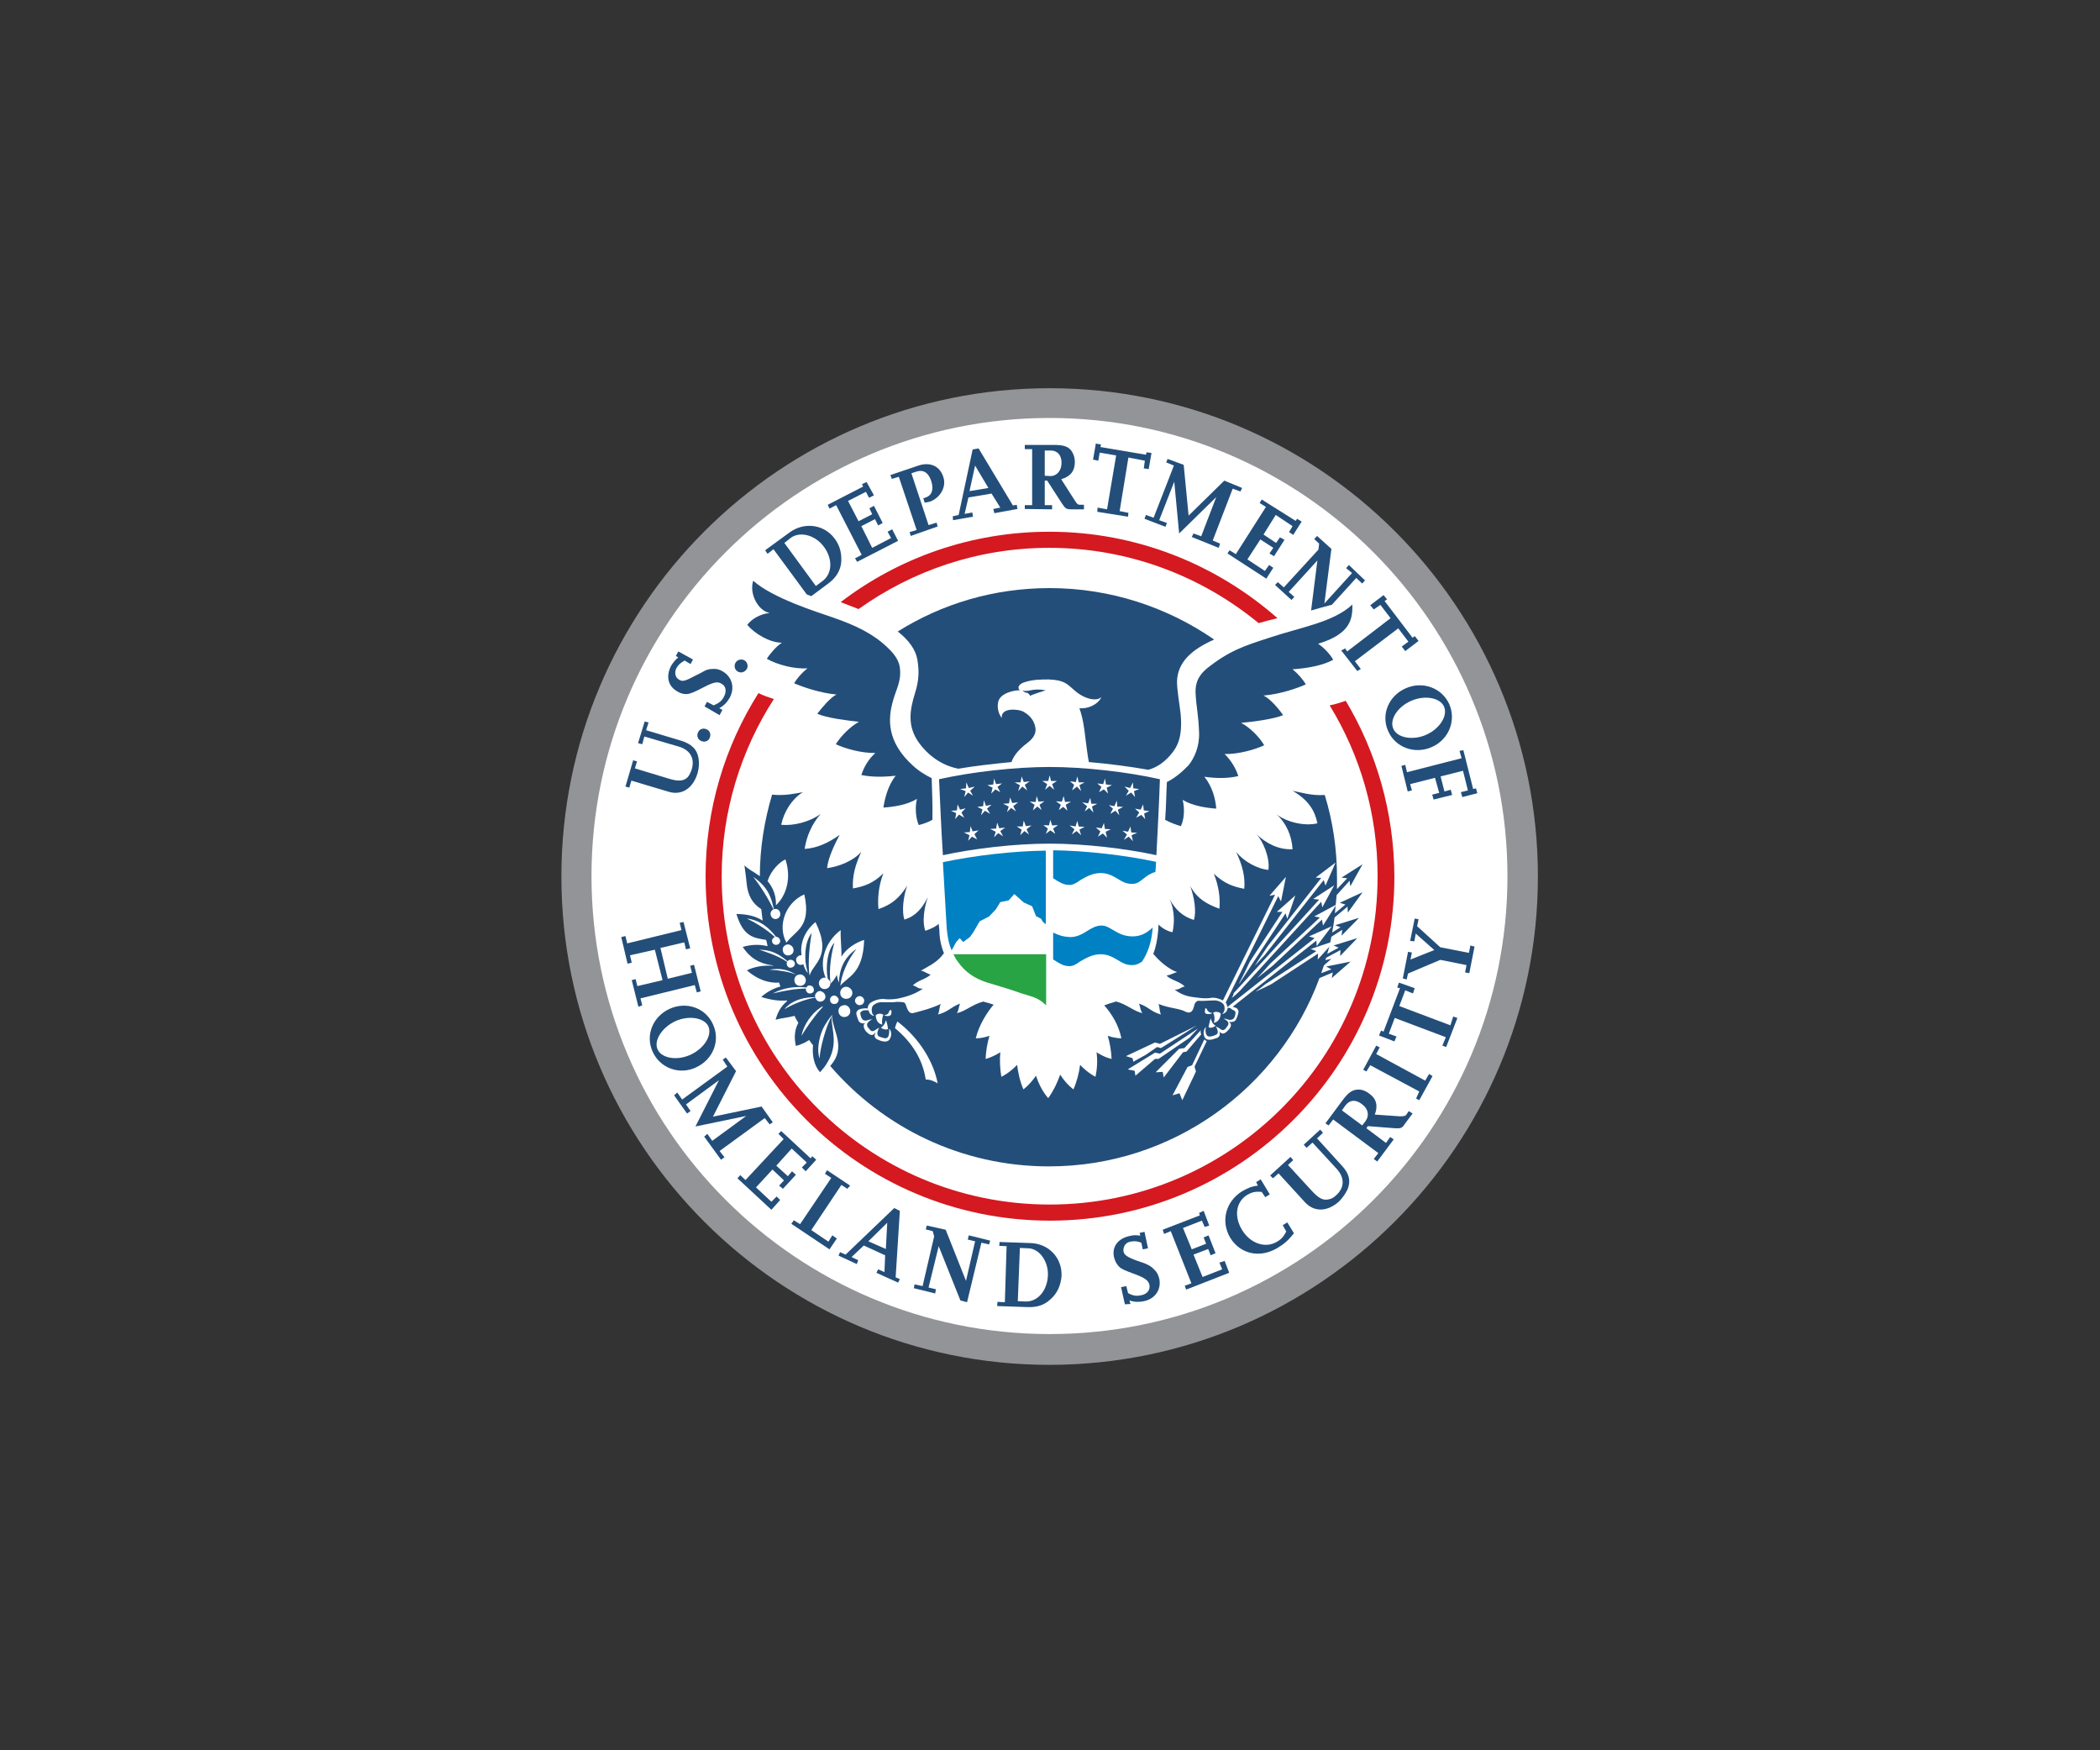 <svg xmlns="http://www.w3.org/2000/svg" xml:space="preserve" id="Layer_1" x="0" y="0" style="enable-background:new 0 0 600 500" version="1.1" viewBox="0 0 600 500"><rect x="0" y="0" width="600" height="500" fill="#333333" stroke="none"/><style type="text/css">.st0,.st1,.st2,.st3,.st4,.st5{fill-rule:evenodd;clip-rule:evenodd;fill:#929497}.st1,.st2,.st3,.st4,.st5{fill:#fff}.st2,.st3,.st4,.st5{fill:#d41920}.st3,.st4,.st5{fill:#234e7a}.st4,.st5{fill:#0081c3}.st5{fill:#29a445}</style><g><path d="M439.4 250.4c0-77-62.4-139.5-139.5-139.5-77 0-139.5 62.5-139.5 139.5s62.4 139.5 139.5 139.5c77-.1 139.5-62.6 139.5-139.5z" class="st0"/><path d="M299.9 381.1c-72.3 0-130.9-58.6-130.9-130.8 0-72.3 58.6-130.9 130.9-130.9 72.2 0 130.8 58.6 130.8 130.9 0 72.3-58.6 130.8-130.8 130.8z" class="st1"/><path d="M384.5 200.2c-1.5.5-3 1-4.6 1.3 8.7 14.2 13.7 30.9 13.7 48.8 0 51.8-41.9 93.8-93.7 93.8-51.8 0-93.7-42-93.7-93.8 0-18.6 5.5-36 14.9-50.6-1.5-.5-3-1-4.4-1.7-9.6 15.2-15.1 33.1-15.1 52.3 0 54.4 44 98.4 98.4 98.4 54.3 0 98.4-44 98.4-98.4-.1-18.2-5.1-35.4-13.9-50.1z" class="st2"/><path d="M350.8 287.9c0 .1-.1.2-.1.3-.1.4-.2.9-1 1.3-.4.2-.7.2-.2-.2.4-.3.7-2-.2-2.7-.6-.5-1.6-.9-2.7-.8-1.2 0-3.1.2-4 .1-.8-.2-1.4 1-1.4 1.4-.3 1.1-.7 2.4-2.3 1.8-1.9-1.1-4.7-1-7.9-2.3.4 1 .2 1.9.7 3-2.8-.7-3.5-2.2-6.3-3.1.5 1 .3 1.8 1 2.7-2.3-.4-4.4-2.5-7.5-3.3-.2 0-.3 0-.3.1-1.1.3-2.1.6-3.1 1 2.2 2.5 4.1 5.6 4.9 9.4 0 0-1.5.1-3.9-.7.6 2 1 4.3 1.1 6.6 0 0-1.8-.3-4.3-1.9.3 2.3.2 4.6-.3 7 0 0-2-.9-4.4-3.4-.3 2.3-.9 4.7-1.9 7 0 0-1.9-1.3-3.8-4.2-.8 2.3-1.9 4.6-3.4 6.7 0 0-2.1-2.1-3.5-6.4-1.9 2.7-3.6 3.9-3.6 3.9-1-2.3-1.5-4.7-1.8-7-2.4 2.5-4.5 3.4-4.5 3.4-.4-2.4-.5-4.7-.3-7-2.4 1.5-4.2 1.9-4.2 1.9.1-2.3.5-4.6 1.1-6.6-2.3.8-3.9.7-3.9.7.9-3.9 3.5-7.8 5.1-9.6-.9-.3-1.8-.6-2.7-.8-.1-.1-.2-.1-.2-.1-3.2.8-5.3 2.9-7.6 3.3.6-1 .5-1.8.9-2.7-2.7 1-3.4 2.4-6.3 3.1.5-1.1.3-2 .8-3-2.7 1.3-6.3 2.2-7.9 2.6-1.7.3-1.8-2.2-2.4-2.9-.2-.3-1.7-.3-2.3-.3-.9.2-2.6.1-3.8.1-1.3-.1-2.2.3-2.8.8-.9.7-.5 2.6-.1 2.8.4.3.2.3-.2.2-.8-.4-1-.9-1.1-1.3v-.2h-1.4c-.5.2-1 .5-1 .8 0 .5.3 1.9 1.1 2.1.9.2 1.1-.3 2.3-.3-.6.3-1.8 1-1.4 1.9.1.3.4.7.9 1.2.3.4 1 .3 1.3 0 .5-.3.8-.6 1.3-.7-.3.2-.4.6-.5.9-.2.6-.2 1.1.2 1.5.5.3 1.4.5 1.8.6.9.1 1.1-.7 1.2-1.2.1-.6.1-1.1 0-1.5.6.3 1 1.9.1 3.1-.4.5-1.2.8-2.8.2-.8-.3-1.5-.6-1.4-1.5.1-.3.2-.5.3-.8-.3.2-.3.4-.6.6-.6.4-1.4 0-2.2-.9-.8-1.1-.6-1.5-.6-1.9.2-.2.3-.4.5-.5-.4.2-.8.2-1 .1-.7-.1-1-.5-1.3-1.5-.4-1.2-.5-1.5 0-2.1.3-.5 2.1-.8 2.9-.6 0-.6.3-1.3.9-1.7.6-.4 2.3-1.2 4-1 1.1.2 3 0 3.5-.1s4.6-.8 7.4-2.9c-1.4.2-1.8-.7-2.9-.9 1.5-1.5 4-1.9 5.1-3.1-1-.2-2-1.1-2.8-1.1 2.4-1.4 4-2.1 5.7-3.9 0 0 .6-.7.9-1.1-.8-2-1.3-4.2-1.3-6.6-.1-.6-.1-1.1-.2-1.8-.6.6-1.8 1.3-3.8 2-.9-2.1-.5-6.3.7-9.6-1.7 3.3-3.5 5.4-6.7 6.4-.8-2.4-.3-6.6.8-9.7-2.2 3.5-4.4 5.4-8.2 6.7-.3-2.9 0-6.7 1.4-10.2-2.9 2.8-5.4 3.7-8.7 4.3-.2-3.5.6-6.6 2.4-10.5-2.2 2.6-6.5 4.3-9.8 4.7.3-3 2.3-7.1 3.6-9.5-3.1 2.2-6.4 3.8-10 4 .5-3.4 2-7.1 4.6-10-3 2.2-7.7 3.5-11.3 3.1.8-3.8 3.1-7.4 6.2-9.3-1.8.3-5.1 1.1-8.8.7-2.2 7.4-3.5 15.2-3.5 23.3-1.9-1.4-3.1-1.8-4.4-3.1.2 1.8.4 2.7.6 4.9.3 3.8 1.8 6.1 4.2 7.6.1 1.1.3 2.2.4 3.3-1.8-1.2-4.3-1.9-7.5-1.9 2 6.4 4.7 6.8 8.5 7.4.2.6.3 1.2.4 1.8-2-.5-4.3-.6-7.1.2 1.9 2.9 4.4 4.7 8.6 5.3 0 0 .1 0 .1.1-2.6-.2-5.4.2-7.5 1.3 3.1 2.7 6.3 3.7 9.2 3.5.1.4.2.7.4 1.1-2.3.6-4.3 1.9-5.5 3 2.5.8 5 1.2 7.3 1 0 .1 0 .1.1.2-1.4 1.1-2.6 2.7-3.3 5.3 1.8-.5 3.6-.6 5.4-1.1.3.6.7 1.4 1.1 2-1 1.8-1.3 4-.7 6.6 1.5-.4 2.7-1 3.8-1.7.3.5.7 1 1.1 1.5-.3 2.9.3 5.8 2 7.7.7-.8 1.3-1.5 1.8-2.3 3.7-5.7 1.4-9.8 1.5-13.5 0-.1.1-.2.1-.2.3 4.4 4.1 8.8-.3 14l-.2.2c15.1 17.6 37.5 28.7 62.5 28.7 35.4 0 65.7-22.4 77.3-53.8l3.8-1.6-.3 1.6 5.4-4.7-7 1.4 1.5.8-2.9 1.1c.5-1.4 1-2.9 1.4-4.4l4.1-2.2-.1 1.7 4.9-5.1-6.8 2.1 1.5.6-3.3 1.8c.5-1.6.9-3.2 1.2-4.9l3.1-2-.2 1.7 5-5.1-6.8 2.1 1.5.6-2.4 1.5c.3-1.4.5-2.8.7-4.3l3.7-3.1.1 1.7 4.2-5.8-6.5 3 1.6.5-3 2.5c.2-1.8.3-3.5.5-5.2l3.7-4.1.2 1.6 3.5-6.3-6 3.8 1.6.2-2.9 3.1v-3.2c0-8.3-1.2-16.2-3.5-23.7-3.7.3-7.5-.9-9.2-1.2 4.8 2.8 6.4 5.9 7.1 9.3-3.8.9-8.9-.4-11.7-2.6 2.7 2.4 4.4 6.1 4.6 10-4 .2-7.6-1.7-10.3-4.3 1.8 1.9 3.9 6.7 3.4 10.2-3.3-.3-7.1-2.5-9.2-5.1 1.8 3.9 2.6 7 2.3 10.5-3.2-.6-5.7-1.5-8.7-4.3 1.4 3.4 1.9 7 1.6 10-3.8-1.4-6.3-2.9-8.3-6.4 1.1 3.1 1.8 7.2 1 9.6-3.2-1-5.3-2.9-7-6.1 1.7 3.5 1.4 7.5.9 9.6-1.3-.2-3.1-1.2-4-2.2 0 .6-.1 1.3-.1 1.8-.2 2.3-.6 4.6-1.4 6.6.3.3 1 1.1 1 1.1 1.7 1.8 4 3.5 5.8 4.1-.8.2-1.8.8-3 1 1.2 1.3 3.7 1.6 5.2 3.1-1.2.2-1.5 1-2.9.9 2.7 2.1 5.2 2.1 6.6 2.3.6.1 2.4.3 3.5.1 1.5-.3 2.9.3 3.7.7l14.9-30.2-1.6.3 4.7-5.4-1.4 7-.8-1.5-15 30.4c.3.4.4.8.5 1.3l.1-.1.6-.5 24.2-19.1-1.6-.5 6.5-2.9-4.3 5.7-.1-1.6-23.9 18.9c.6.2 1.2.3 1.4.7.4.6.3 1-.1 2.1s-.6 1.4-1.4 1.5c-.2.1-.5.1-1-.1.2.2.3.3.5.6.1.3.3.8-.6 1.8-.8.9-1.5 1.3-2.1.9-.4-.2-.5-.4-.6-.6.1.3.2.5.2.7.1.9-.5 1.3-1.4 1.5-1.6.6-2.4.3-2.8-.2-.8-1.2-.3-2.8.3-3.1-.2.5-.2 1-.1 1.6.1.4.3 1.2 1.2 1.1.5 0 1.4-.3 1.9-.6.4-.2.4-.9.2-1.4-.1-.3-.2-.6-.5-.9.5.2.9.4 1.3.7.4.4 1 .5 1.4.1.5-.5.7-.9.9-1.2.4-.8-.6-1.5-1.3-1.8 1.1 0 1.3.5 2.2.3 1-.1 1.2-1.5 1.2-2.1 0-.3-.4-.6-1-.8-.4-.5-.8-.5-1.2-.5z" class="st3"/><path d="M245.3 174c15.4-11 34.2-17.5 54.5-17.5 22.7 0 43.5 8.1 59.8 21.5 1.9-.5 3.6-1 5.4-1.4-17.4-15.3-40.2-24.7-65.2-24.7-22.4 0-43.1 7.5-59.6 20.1.7.3 1.5.6 2.3.9 1.1.4 2 .8 2.8 1.1z" class="st2"/><path d="M346.9 182.7c-13.3-9.2-29.6-14.7-47-14.7-16 0-30.8 4.5-43.4 12.4 3.2 2.5 5.1 5.2 5.6 8 .4 2.5.7 5.4-.7 9.7-1.4 4.6-2.3 9.2 1.1 14 3.4 4.7 7.7 6.8 11.3 7.5 4.7-.8 10-1.4 15.2-1.9.7-2.2 2.7-4.1 4.7-5.6 2.9-2.3 2.3-4.3 1.6-5.9-.6-1.2-1.6-2.2-3.1-3-1.3-.6-6.2-1.2-6 1.9-.8-1.1-1.4-2.7-1-4.6.6-2.7 5.1-3.4 6.2-3.3-.9-.7-.3-1.9 1.6-2.4 2.3-.7 4.5-.7 6.7-.7 4.4.2 5.1 1.2 7.4 3.2 2.7 2.4 6.3 3.2 7.6 1.8-1 2.3-4.2 3.5-6.3 3.2 1.1 3.1 1.4 5.9 1.8 9.2.2 1.5.5 4.1.9 6.2 5.9.5 11.8 1.3 17 2.2 2.2-.6 4.3-1.9 6.3-4.2 1.9-2.2 3.6-5 2.9-12-.2-1.9-1.1-7-1-9.3.3-5.4 4.3-8.9 10.6-11.7z" class="st3"/><path d="M269.4 244.3c8.8-1.9 20.5-3.3 30.5-3.3s21.7 1.4 30.5 3.3c.4-7.7.8-15.5 1-21.7-9.3-2.1-21.7-3.5-31.5-3.5s-22.2 1.4-31.6 3.5c.3 6.2.6 14 1.1 21.7zM386.4 172.7c-5.5 5.1-14.5 6.4-23.8 9.5-7.1 2.3-11.4 3.7-17.7 8.7-1.8 1.5-3.5 3.5-3.3 7.2.2 4 .8 5.8 1 11.3.1 4-1.4 7.2-3 9.2-1.9 2-4.1 3.8-6.2 4.8-.2 3.4-.2 6.8-.5 10.8 1.4.8 3.4 1.5 4.5 1.8 1-2.1 1.1-5.1.5-7.5 2.8 1.7 6.7 2.3 9.6 2.5-.2-2.7-1.1-6.3-3.4-9.1 3.6.5 6.7.5 9.7-.2-.7-2.2-2-4.4-3.9-6.3 3.9.1 8.8-1.3 11.3-2.5-1.4-2.4-4.1-5.1-6.6-6.4 3.5-.3 9.4-1.1 12-2.2-1.3-1.9-3.8-4.8-5.6-5.6 4.8-.4 9.7-2.1 12.1-3.2-.9-1.5-2.3-3.1-3.8-4.3 4.4-.3 8.6-1.1 11.6-2.7-.6-1.3-2.7-3.6-4.3-4.6 9.7-2.9 9.8-7.5 9.8-11.2zM266.2 222.3c-2-1-3.8-2.1-5.6-3.8-5.9-5.5-7.4-11.2-5.6-17.8 1-3.9 2.6-5.9 2.1-10-.3-2.3-1.9-4.2-3.6-5.8-4-3.8-8.8-6.2-15.8-8.6-4.3-1.5-16.9-5.4-22.5-10.4-1.2 3.7 1.4 8.6 4.7 9.2-2.8.3-5.2 1.8-6.4 3.4 2.1 2.5 6.4 5.1 9.9 5.1-1.6 1-3.6 3.4-4.3 4.6 3 1.7 7.9 3 11.6 2.7-1.6 1.3-3 2.9-3.8 4.3 2.6 1.1 7.5 2.8 12.1 3.2-1.7.8-4.2 3.8-5.5 5.5 2.7 1.2 8.4 1.9 11.9 2.3-2.5 1.4-5.1 4-6.6 6.4 2.5 1.2 7.4 2.6 11.3 2.5-2 1.8-3.3 4.1-4 6.3 3 .6 6.1.6 9.8.2-2.2 2.8-3.1 6.5-3.5 9.1 3-.2 6.9-.8 9.6-2.5-.6 2.3-.4 5.4.5 7.5 1.1-.3 2.5-.7 3.9-1.5.1-4-.1-8.3-.2-11.9z" class="st3"/><path d="M351.9 285.1c.3-.4.5-.9.6-1.4l24.4-26.7-1.7-.2 6-3.9-3.4 6.3-.3-1.6-23.3 25.5c-.9.9-1.7 1.6-2.3 2z" class="st1"/><path d="M297.5 262.5c.4 1 .9 1.2 1.3 1.5v-21c-9.2.1-20.5 1.4-29.4 3.3.4 6.9.8 13.6 1.1 19 .3 2.9.6 4.3 1.4 6.2l1.3-2.4 1-1.1 1 1.1 1.9-1.4 1-1.4 1.8-3.1 2.7-1.4 1.9-2 1.3-2.1 2.4-.5 1.6-1.8 2.7 2.4 2.4 1.1 1.1 2.8 1.5.8zM326.7 251c.9-.7 1.9-1.5 3.4-1.9.1-1 .2-1.9.2-2.9-8.8-1.9-20.2-3.2-29.4-3.3v8c.3.2.6.3.8.5 1.2.7 2.2 1.4 3.9 1.4 1 0 2-.6 3.1-1.4 1.6-.9 3.4-2 5.8-2 2.2 0 3.7 1 5.1 1.8 1.1.7 2.2 1.3 3.9 1.3 1.4 0 2.2-.7 3.2-1.5z" class="st4"/><path d="m206 331.3 1-.7-1.4-1.8 12.9-9.4 1.4 1.8.9-.6-3.2-4.5-13.9 2.9 6.6-13-2.9-3.9-.9.6 1.3 2-12.9 9.4-1.4-2-.9.8 3.7 5.2 1-.7-1.3-1.9 9.4-6.9-6.7 13.2 14.5-3-9.7 7.1-1.4-2-.9.8 4.8 6.6z" class="st3"/><path d="M300.9 266.4v7.7c.3.2.6.3.8.5 1.2.7 2.2 1.4 3.9 1.4 1 0 2-.6 3.1-1.4 1.6-.9 3.4-2 5.8-2 2.2 0 3.7 1 5.1 1.8 1.1.7 2.2 1.3 3.9 1.3 1.2 0 2-.5 2.8-1 1.7-2.6 2.7-5.6 3-9.3v-.4c-.1 0-.2.1-.2.2-1.2 1-2.8 2.3-5.5 2.3s-4.3-1.1-5.7-1.9c-1.1-.6-1.9-1.2-3.2-1.2-1.5 0-2.7.7-4 1.5-1.4.9-3 1.8-4.9 1.8-2.3-.1-3.7-.7-4.9-1.3z" class="st4"/><path d="m348.2 156.5.4-1.2-2.1-.9 5.7-14.8 2.2.8.5-1-5.1-2.1-10.2 10-1.4-14.5-4.6-1.7-.4 1 2.2.9-5.8 14.9-2.2-.8-.4 1.1 6 2.3.4-1.1-2.2-.8 4.3-11 1.4 14.8 10.6-10.4-4.3 11.2-2.2-.8-.5 1 7.7 3.1z" class="st3"/><path d="M298.8 272.6h-26.4c.4.8.8 1.6 1.4 2.3 1.9 2.7 4.6 4.6 8 5.7 4.7 1.4 7.6 2.3 9.8 3.1l2.6.8c2.2.6 3.6 1.6 4.7 2.7v-14.6h-.1z" class="st5"/><path d="m374.9 276.2-19.9 10c-.4.3-.6.5-.8.6.2.1.3.2.3.3.1.1.1.2.1.3l20.7-10.4-.3 1.6 5.4-4.7-7 1.5 1.5.8zM385.4 161.4l-.8.9 1.7 1.4-7.9 8.7 2-15.6-4.1-3.7-.8.9 1.4 1.3-.2 1.7-9.9 10.8-1.7-1.5-.8.8 4.7 4.3.8-.9-1.6-1.4 8.2-9-1.8 14.3c1.7-.5 3.5-1 5.4-1.5.2 0 .3-.1.5-.1l7-7.7 1.7 1.6.8-.9-4.6-4.4zM402.5 317.4l-.6.9c-.3.5-.7.6-1.9.6l-7.2-.5c1-2.6.4-4.6-1.6-6-1.2-.9-2.4-1.3-3.7-1.1-1.4.2-2.5 1.1-3.9 3l-4.9 6.6.9.6 1.3-1.7 12.9 9.6-1.3 1.7 1 .7 4.7-6.3-1-.7-1.2 1.7-5.6-4.2.4-.6 7.7.6c1.8.1 2.1 0 3-1.4l2.1-2.8-1.1-.7z" class="st3"/><path d="M361.3 272.9c-1 1-1.9 2.1-2.8 3 1.2-1.9 2.5-3.8 3.7-5.6l15.3-19.5-1.6-.1 5.7-4.3-2.9 6.6-.5-1.6-16.9 21.5z" class="st1"/><path d="m182.4 287.6 1.1-.4-.5-2 15.5-3.8.6 2.1 1.1-.3-1.9-7.6-1.1.3.5 2-6.9 1.7-2.1-8.8 6.8-1.6.5 2 1.2-.3-1.9-7.5-1.1.2.5 2.1-15.5 3.8-.5-2.1-1.2.3 1.8 7.6 1.2-.3-.5-2.1 7.1-1.6 2.2 8.7-7.2 1.7-.5-2-1.1.3 1.9 7.6zM378 323.6l-.8-.9-4.7 4.3.8.9 1.7-1.5 7 7.6c2.2 2.5 2.2 5.3-.3 7.5-.5.5-1.3 1-2 1.1-1.6.4-2.8-.2-4.7-2.2l-7-7.6 1.5-1.4-.8-.9-5.8 5.3.8.8 1.6-1.4 7.6 8.3c2.6 2.8 6.4 2.7 9.7-.3 1-1 1.8-2.2 2.4-3.4 1-2.4.5-4.6-1.7-6.9l-7-7.7 1.7-1.6zM220.4 345.6l2.5-2.8-1-1-1.5 1.5-4.4-4.1 4.7-5.1 3.3 3.1-1.4 1.5 1.1.9 3.7-4-1.1-1-1.2 1.4-3.3-3 4.4-4.9 4.3 4-1.4 1.4 1.1 1.1 3-3.3-1.1-1-.5.6-8.4-7.8-.8.8 1.5 1.5-10.9 11.7-1.5-1.4-.8.9 9.7 9z" class="st3"/><path d="M359.2 279.4c1.2-1.3 2.5-2.7 3.7-4.1l14.2-13.2-1.6-.3 6.3-3.4-3.8 6-.3-1.7-14.1 13.2c-1.4 1.1-3 2.4-4.4 3.5zM358.7 283.3c.9-.6 1.9-1.4 2.9-2.2l14.5-9.4-1.6-.6 6.8-2.3-4.8 5.3.1-1.7-13.3 8.7c-1.6.8-3.2 1.6-4.6 2.2z" class="st1"/><path d="m416.4 290.8-1.2-.4-.8 2.5-14.6-5.5 1.7-4.5 2.2.9.5-1.5-4.5-1.6-.5 1.4.8.2-4.7 12.4-.7-.3-.6 1.4 4.4 1.7.6-1.4-2.2-.8 1.7-4.5 14.6 5.5-1 2.4 1.1.4 3.2-8.3zM404.2 181.7l-.6.5-8-10.5.7-.5-1-1.2-3.8 2.9 1 1.2 1.9-1.3 2.9 3.8-12.4 9.5-.6-.9c-.3.3-.7.4-1.1.6l4.6 5.9 1-.6-1.7-2.2 12.4-9.4 2.9 3.8-1.9 1.4 1 1.3 3.8-2.9-1.1-1.4zM276.3 372l4.1-17 2.2.5.3-1.1-6.1-1.5-.3 1.2 2.1.5-2.6 11.3-5.8-14.6-5.4-1.2-.3 1.1 2 .5.4 1.5-3.3 14.2-2.3-.5-.2 1.1 6.1 1.5.2-1.2-2.1-.5 2.9-11.8 6.2 15.5 1.9.5zM238.5 153.9c-3-4.1-8.7-4.9-12.9-1.8l-7 5.1.7 1 1.7-1.3 9.5 12.9c.4.2.9.3 1.3.5l4.7-3.5c2.2-1.6 3.4-3.4 3.8-5.7.3-2.6-.2-5.1-1.8-7.2zM402.2 226.1l1.2-.3-.5-1.8 7.1-1.8 1.2 4.3-2 .5.4 1.4 5.3-1.3-.4-1.5-1.8.5-1.1-4.3 6.4-1.6 1.4 5.6-2 .5.4 1.4 4.3-1.1-.4-1.4-.8.2-2.8-11.1-1.1.2.6 2.1-15.6 4-.5-2.1-1.1.3 1.8 7.3zM361.8 165.3l2-3.1-1.2-.8-1.2 1.7-5-3.3 3.7-5.7 3.7 2.4-1.1 1.6 1.3.8 3-4.7-1.3-.7-1.1 1.6-3.6-2.4 3.5-5.6 4.8 3.2-1 1.7 1.2.8 2.4-3.8-1.3-.8-.4.6-9.7-6.1-.6 1 1.8 1.1-8.6 13.5-1.8-1.1-.6.9 11.1 7.2zM185.3 206.4l-1.1-.3-1.9 6.2 1.2.3.6-2.2 9.9 2.9c3.3 1 4.6 3.5 3.6 6.6-.3.8-.6 1.5-1.1 2.1-1.1 1.1-2.5 1.3-5.2.5l-9.9-3 .6-2-1.1-.3-2.2 7.5 1.1.3.6-2 10.7 3.2c3.7 1.1 6.9-1 8.2-5.3.4-1.4.5-2.8.3-4.2-.4-2.6-2-4.2-5-5.1l-10-3 .7-2.2zM421.3 270.4l-1.2-.3-.4 2.1-8.2-1.6-6.6-6 .4-2-1.1-.2-1.3 6.4 1.2.1.4-2.2 5.3 4.7-6.8 2.7.4-2-1.1-.2-1.5 7.6 1.1.3.4-1.7 9.2-3.9 7.5 1.5-.4 2.1 1.2.2 1.5-7.6zM256.6 154.5l-1.7-3.3-1.3.7 1 1.8-5.4 2.8-3.1-6.2 3.9-2 .9 1.8 1.3-.7-2.5-4.9-1.3.7.8 1.7-3.9 2-3-5.8 5.1-2.6.9 1.7 1.4-.7-2.1-3.8-1.3.6.3.7-10.1 5.2.5 1.1 1.9-1 7.3 14.2-1.9 1 .6 1 11.7-6z" class="st3"/><path d="M331 302.5h-1l-5.6 4.8-.2-1.4-2-.4 7-4.3.8-.5 1.4.3 10.9-7.2c-.4.4-1.5 1.6-2.5 2.7l-8.8 6zM323.8 303.3l-.2-1-1.9-.6 8.3-3.9 1.4.4 10.4-5.2c0 .1-.1.1-.1.1s-.1 0-.2.1c-1.9 1.3-9.8 6.2-9.8 6.2l-1.1-.3-3.2 2.2-3.6 2z" class="st1"/><path d="m409.3 307.4-1-.6-1.1 1.9-14-7.6 1-1.9-1-.5-3.7 6.9.9.5 1.1-1.8 14 7.5-.9 2 .9.5 3.8-6.9zM369.7 352.3l-1.9-3.1-1.3.8 1 1.8c-.7 1.4-1.4 2.2-2.6 2.9-3.3 2-7.6.6-10-3.3-2.4-3.9-1.8-8.1 1.5-10.1 1.3-.7 2.2-1 4.1-.8l1 1.5 1.3-.8-2.6-4.3-1.3.8.5 1c-1.8.2-2.9.7-4.5 1.6-4.7 2.9-6.2 8.6-3.4 13.3 2.9 4.7 8.5 5.9 13.5 2.9 2-1.2 3.1-2.2 4.7-4.2zM351.2 363.6l-1.3-3.4-1.5.5.8 1.9-5.6 2.2-2.6-6.4 4.2-1.6.7 1.8 1.4-.6-2-5.1-1.4.6.7 1.8-4.1 1.6-2.5-6.1 5.4-2.1.8 1.8 1.3-.4-1.6-4.2-1.3.6.2.7-10.6 4.1.4 1.2 1.9-.8 5.9 14.9-1.9.7.4 1.1 12.3-4.8zM409.1 213.4c4.8-2.1 7-7.5 5-12.2-2.1-4.7-7.6-6.7-12.4-4.6-4.9 2.1-7.2 7.5-5.1 12.2 2 4.7 7.6 6.8 12.5 4.6zM198.9 304.9c4.8-2.2 7-7.6 4.8-12.3-2.1-4.7-7.6-6.6-12.4-4.4-4.8 2.2-7 7.6-4.8 12.3 2.1 4.6 7.6 6.7 12.4 4.4zM290.5 144.2l-1.1.2-9.8-16.3-1.7.3-4 18.7-1.7.4.1 1.1 5.7-1-.2-1.2-2.2.4 1.1-4.7 6.6-1.1 2.5 4-2 .4.3 1.2 6.6-1.2-.2-1.2zM294.3 355.1l-8.7-.3-.1 1.1 2.1.1-.5 16-2.1-.1-.1 1.2 8.7.3c2.7.1 4.8-.6 6.5-2.2 2-1.7 3-4.1 3.2-6.7.2-5.2-3.7-9.3-9-9.4zM206.4 202.8l-.9-.5c1.3-.7 2.2-1.6 3-3 1.5-2.8.7-5.9-2-7.5-1-.6-1.9-.8-2.9-.7-.9 0-1.7.2-2.4.6-.3.2-1.1.6-2.5 1.3-2.8 1.5-3.7 1.8-4.6 1.2-1.2-.6-1.5-2.1-.8-3.4.5-.9 1.1-1.4 2.3-2.1l1.7 1 .7-1.3-4.2-2.3-.7 1.3.7.4c-.9.7-1.4 1.4-2 2.3-1.6 3-1 5.9 1.7 7.4 1.1.7 2.2.9 3.3.7 1-.3 1.4-.4 4.3-1.9 2.7-1.4 3.9-1.7 5-1 1.3.6 1.6 2.2.7 3.8-.6 1.2-1.5 1.8-2.9 2.4l-1.9-1-.7 1.3 4.3 2.5.8-1.5zM257.1 365.4l-1.2-.5 1.2-19-1.6-.8-13.9 13.3-1.6-.7-.4 1 5.2 2.4.4-1.1-1.9-.9 3.5-3.3 6.1 2.8-.2 4.8-1.8-.8-.5 1 6.2 2.8.5-1zM309.7 144.2h-1.1c-.6 0-.9-.2-1.5-1.2l-3.9-6.1c2.7-.8 3.9-2.4 3.9-4.9 0-1.4-.5-2.7-1.3-3.6-1-1-2.3-1.3-4.8-1.3h-8.2v1.2h2.1v16h-2.1v1.1l7.8.1v-1.2h-2.1v-7h.7l4.2 6.5c1 1.5 1.2 1.7 2.8 1.7h3.5v-1.3zM237 356.9l2.1-3.1-1.3-.9-1.1 1.8-4.9-3.3 8.6-12.9 1.7 1.1.8-.9-6.6-4.4-.6 1 1.8 1.2-8.9 13.2-1.8-1.1-.7 1 10.9 7.3zM322.3 147.6l.1-1.1-2.5-.5 2.5-15.3 4.7.9-.3 2.2 1.4.2.8-4.6-1.4-.2-.2.7-13-2.2.2-.7-1.5-.3-.8 4.6 1.5.3.4-2.3 4.7.8-2.6 15.4-2.7-.5-.1 1.2 8.8 1.4z" class="st3"/><path d="m364.8 260.5 5.3-4.7-2.3 6.7-.5-1.6-13.1 19.9c-.1.1-.1.2-.2.2 1-1.9 2-4 3.1-6.3l9.3-14.2h-1.6z" class="st1"/><path d="m267.9 150.4-.3-1.1-2.3.7-4.9-14.8 1.5-.5c1.9-.6 3.4.3 4.2 2.8.7 2.3.2 4-1.6 4.6-.2.1-.4.2-.7.2l.4 1.3c.7-.1 1-.2 1.5-.3 3-1.1 4.8-4.3 3.8-7.1-1-3.1-3.8-4.3-7.1-3.2l-8 2.7.4 1.1 2-.6 5.1 15.2-2 .6.3 1.1 7.7-2.7z" class="st3"/><path d="M403.2 200.2c3.9-1.7 8.3-.9 9.4 1.7 1.1 2.6-1.3 6.3-5.1 8-3.8 1.7-8.3.9-9.4-1.7-1.2-2.6 1.2-6.3 5.1-8zM193 291.7c3.8-1.7 8.2-1 9.4 1.5 1.1 2.6-1.2 6.3-5.1 8.1-3.9 1.8-8.3 1-9.4-1.5-1.2-2.5 1.2-6.3 5.1-8.1z" class="st1"/><path d="m323 372.5-.3-1c1.5.5 2.7.5 4.2.2 3.2-.7 5-3.4 4.3-6.5-.3-1.1-.7-1.9-1.5-2.6-.5-.6-1.3-1.1-2-1.4-.3-.2-1.2-.5-2.7-1-3-1.1-3.8-1.7-4-2.7-.2-1.3.6-2.6 2-2.8 1.1-.2 1.8-.2 3.1.3l.4 1.9 1.5-.3-1-4.7-1.4.3.2.8c-1.1-.2-2-.2-3.1.1-3.3.7-5.1 3.1-4.4 6.1.3 1.2.9 2.2 1.7 2.9.9.6 1.3.8 4.3 1.9 2.9 1.1 3.8 1.8 4.1 3 .3 1.4-.6 2.7-2.3 3-1.4.3-2.3.2-3.8-.6l-.5-2-1.5.3 1.1 4.9 1.6-.1z" class="st3"/><path d="m235 166-1.9 1.4-9-12.3 1.9-1.5c2.7-1.9 7-.7 9.4 2.6 2.6 3.5 2.4 7.7-.4 9.8zM343.2 295.5l-4.2 4.9-1 .2-5.5 7.2-.3-1.6-1.6.1h-.4l6.6-6.6.2-.1 1.4-.2 4.7-5.1c-.1.3-.1.7.1 1.2zM240.4 273.3c1.5-2.5 4.3-4.1 6.5-4.8-.3 9.8-4.8 10.5-6.8 13.1.3-3.1 1.9-7.1 4.6-10.5-3.7 2.5-4.9 6-5 9.6-.3-.7-.5-1.5-.6-2.2-.4.8-1 1.7-1.8 2.5-.6-4.4.4-9.3 1.1-11.7-1.9 2-2.6 6.6-1.9 10.3.4.3.6.6.7 1 .2.9-.4 1.8-1.3 1.9-.9.2-1.7-.4-1.9-1.3-.2-.9.4-1.7 1.3-1.9h.6c-1.9-4.2-.4-10.1 4.3-13.6-.1 2.7.3 5.2.2 7.6zM256.4 291.8c6.7 5.1 10.5 12.1 11.5 17.7-.8-.6-2.4-1.2-3.4-1.1-.9-5.9-4-10.7-8.8-14.7.2-.8.5-1.5.7-1.9zM235.8 284.4c.2.7-.3 1.5-1.1 1.7-.8.2-1.5-.3-1.7-1.1h-.1c-2.4.3-6.3 1.8-8.8 3.3 2.4-2.9 6.4-3.5 8.7-3.4h.1c-.2-.8.4-1.6 1.2-1.8.7 0 1.5.5 1.7 1.3zM232.5 282.5c.2.6-.2 1.2-.9 1.3-.6.1-1.2-.3-1.3-.9-.1-.2-.1-.3 0-.5-2.8 0-6.2.6-9.5 1.4 2.9-1.6 6.4-2.1 9.6-1.7.2-.3.4-.6.8-.6.6 0 1.2.3 1.3 1zM227.1 275.1c.1.6-.3 1.2-1 1.3-.5.2-1.2-.2-1.3-.9-.1-.2 0-.5.1-.7-2.7-1.9-6.8-3.1-8-3.5 1.9.1 4.4.1 8.1 3.3.2-.2.4-.4.6-.4.8-.1 1.3.3 1.5.9zM344.8 297.4l-3.5 7.3.4 1.4-3.9 8.2-.8-2-2 .6 4.3-8.1 1.3-.5 3.5-7.4c.1.2.4.4.7.5zM222.9 268.6c.1.6-.3 1.2-1 1.3-.6.1-1.2-.3-1.3-.9-.1-.6.2-1.1.8-1.3-2.3-2.2-5.7-4.2-8-5.3 4.1.5 6.6 3 8.3 5.2.6 0 1.1.5 1.2 1zM299.4 364.4c-.2 4.3-2.9 7.5-6.4 7.4l-2.2-.1.6-15.2 2.3.1c3.2 0 5.9 3.7 5.7 7.8zM222.9 260.8c.2.8-.3 1.5-1 1.7-.8.2-1.5-.3-1.7-1.1-.2-.6.2-1.4.8-1.6-1.3-2.8-3.7-6.7-5.8-9.3 4.1 2.8 5.1 5.6 5.9 9.2h.2c.7-.2 1.5.3 1.6 1.1zM227.5 278.4c-2.2-.8-4.5-1.2-7.7-1.4 3.4-.5 5.1 0 7.7 1.4.2 0 .3 0 0 0z" class="st1"/><path d="M233 263.4c4.8 9.9-.6 11.6-1.7 15.3-.6-3.5.1-9.3.6-12.2-1.5 2-1.9 4.7-1.8 7.5v.1c.1.2.1.3 0 .4.2 1.3.4 2.4.7 3.5-.6-.7-1-1.6-1.3-2.6-.2.2-.3.2-.5.2-.6.2-1.4-.3-1.5-1.1-.2-.7.3-1.4 1.1-1.6h.4c-.4-3 .5-6.6 4-9.5zM383.4 317.2l1-1.4c1.2-1.6 2.9-1.8 4.7-.4 1.8 1.3 2.2 3.2 1.1 4.8l-1 1.3-5.8-4.3zM224.7 269.3c-2.7-4.9-.2-11.5 5.1-13.8 2.1 9.5-2.6 10.3-5.1 13.8z" class="st1"/><path d="M292.1 197.3c.8.6 1.3.7 1.5.6.1.2.3.3.4.4.2.2.3.3.3.5.3-.2 1.4-.6 2.3-.9.9-.3 2.2-.7 2.2-.7-4-.7-4.5.5-6.7.1z" class="st3"/><path d="M229 295.9c.4-2.3 2-5.2 4.3-7.2 1.6-1.3 2.5-1.8 1.2-.4-2 2.2-4.4 5.7-5.5 7.6zM224.4 245.5c1.7 5 .5 10.1-2.7 13.1.1-2.3-.6-4.8-2.4-6.9 1-3.1 3.4-5.4 5.1-6.2zM248.1 354.6l5.4-5.3-.4 7.5-5-2.2zM277 140.3l1.6-7.3 3.8 6.4-5.4.9zM298.4 128.7h1.8c1.9 0 3.1 1.3 3.1 3.5s-1.3 3.8-3.2 3.8l-1.6-.1v-7.2h-.1zM318 231l-1.2-1 1.6.3.7-1.6.1 1.7 1.7.1-1.5.8.4 1.6-1.1-1.3-1.5.9.8-1.5zM310.6 230.3l-1.4-1.1 1.7.3.6-1.6.3 1.7h1.7l-1.5.8.4 1.7-1.2-1.3-1.3 1 .7-1.5zM276.6 240.2l.4-1.6-1.6-.8 1.7-.1.2-1.7.6 1.5 1.7-.3-1.2 1.1.8 1.5-1.5-.8-1.1 1.2zM305 231.6l-1.2-1.1-1.3.9.6-1.5-1.4-1 1.7.1.5-1.6.4 1.7 1.7-.1-1.5.9.5 1.7zM285.8 226.3l-1.4-.8-1.2 1.2.4-1.7-1.5-.7 1.7-.2.2-1.7.6 1.6 1.7-.2-1.3 1 .8 1.5zM290.3 231.8l-1.4-1-1.2 1.2.5-1.6-1.6-.8 1.7-.1.3-1.7.6 1.6 1.7-.2-1.4 1.1.8 1.5zM272.9 234l.3-1.7-1.5-.7 1.7-.1.2-1.7.7 1.5 1.6-.4-1.2 1.2.8 1.5-1.5-.9-1.1 1.3zM280.3 232.9l.4-1.7-1.5-.7 1.7-.2.2-1.7.6 1.6 1.6-.3-1.3 1.1.9 1.5-1.5-.9-1.1 1.3zM286.6 238.9l-1.4-.9-1.2 1.2.5-1.6-1.6-.8 1.7-.1.3-1.7.6 1.6 1.7-.2-1.4 1 .8 1.5zM314.4 237.5l-1.3-1.1 1.7.2.6-1.5.3 1.7 1.7.1-1.5.7.4 1.7-1.2-1.2-1.4.9.7-1.5zM322.5 239l-1.4.9.9-1.5-1.3-1.1 1.6.3.7-1.5.2 1.7 1.7.1-1.6.7.4 1.7-1.2-1.3zM294 238.4l-1.3-1-1.2 1.2.4-1.6-1.4-.9h1.7l.3-1.7.6 1.6 1.6-.2-1.4 1.1.7 1.5zM293.5 225.8l-1.4-1.1-1.2 1.3.5-1.7-1.5-.8h1.7l.3-1.7.6 1.6 1.7-.2-1.4 1 .7 1.6zM275.5 227.7l.4-1.7-1.6-.6 1.7-.2.1-1.7.7 1.6 1.7-.4-1.3 1.2.8 1.4-1.4-.9-1.1 1.3zM306.9 224.2l-1.2-1 1.7.2.4-1.6.4 1.7h1.7l-1.5.8.5 1.7-1.2-1.3-1.4 1.1.6-1.6zM314.7 224.8l-1.2-1 1.7.2.5-1.6.3 1.7 1.7.2-1.5.7.4 1.7-1.2-1.2-1.4.8.7-1.5zM323.2 226.4l-1.5.9.8-1.4-1.2-1.2 1.6.4.8-1.6.1 1.7 1.7.2-1.5.6.3 1.7-1.1-1.3zM301.5 238.2l-1.4-1-1.3 1 .6-1.5-1.3-1 1.6.1.4-1.6.5 1.6 1.7-.1-1.4 1 .6 1.5zM234.2 302.4c-.9-2.2-.2-5.9.8-8.2.7-1.6 2.4-4.1 2.9-4.3-1.9 2.8-3.8 10.4-3.7 12.5zM326.1 232.8l-1.5.8.9-1.5-1.2-1.1 1.6.3.7-1.5.2 1.7 1.6.2-1.5.7.3 1.6-1.1-1.2zM297.6 231.4l-1.2-1-1.3 1.1.5-1.6-1.4-.9 1.7.1.3-1.7.5 1.6 1.7-.1-1.4 1 .6 1.5zM301.2 225.6l-1.3-1.1-1.3 1.1.6-1.6-1.4-.9h1.7l.4-1.6.4 1.6h1.7l-1.4.9.6 1.6zM307 236.9l-1.4-1.1 1.7.3.5-1.6.4 1.6 1.7.1-1.5.8.5 1.6-1.3-1.2-1.4 1 .8-1.5z" class="st1"/><path d="M202.8 210.7c.4-1 0-2-1-2.4-1-.4-2 0-2.4 1-.4 1 0 2 1 2.4 1 .4 2.1 0 2.4-1zM213.6 190.3c0-1.1-.8-1.9-1.8-1.9-1.1 0-1.9.8-1.9 1.9 0 1 .8 1.8 1.9 1.8 1-.1 1.8-.9 1.8-1.8z" class="st3"/><path d="M242.9 288.5c.2 1-.4 1.8-1.3 2-1 .2-1.8-.4-2-1.3-.2-1 .4-1.9 1.3-2 .9-.3 1.8.4 2 1.3zM243.5 283.3c.2 1-.5 1.9-1.4 2-.9.2-1.9-.4-2-1.3-.2-1 .4-1.9 1.4-2.1.9-.1 1.8.5 2 1.4zM230.2 279.7c.2.9-.4 1.8-1.3 1.9-.9.2-1.8-.4-1.9-1.3-.2-.9.4-1.8 1.3-1.9.8-.2 1.7.4 1.9 1.3zM226.7 271.1c.2.9-.4 1.7-1.2 1.8-.9.2-1.7-.4-1.8-1.2-.3-.9.3-1.7 1.2-1.9.7-.1 1.6.4 1.8 1.3zM246.9 285.6c.1.7-.3 1.4-1 1.5-.7.2-1.4-.3-1.6-1-.1-.6.3-1.3 1-1.5.7-.2 1.4.3 1.6 1zM239.6 285.4c.1.6-.3 1.3-1 1.4-.7.1-1.4-.3-1.4-1-.2-.6.3-1.3 1-1.4.5-.1 1.2.4 1.4 1zM346.6 289.3c.6-.4 1.8-.3 2.2.3-.1.8-.4 2.3-2 2.6.3-.8.3-2.1-.2-2.9zM250.2 290.1c.4-.6 1.5-.7 2.2-.2-.4.8-.5 2.2-.3 2.8-1.6-.3-1.8-1.8-1.9-2.6zM346.4 289.4c-.6.4-1.4.3-1.8.2-.4-.2-.4-.5-.3-1.2 0-.6.5-.4.6.1.2.3.5.8 1.5.9zM252.6 290c1-.1 1.3-.5 1.4-1 .2-.5.7-.7.7-.1 0 .7 0 1-.4 1.2-.3.2-1 .3-1.7-.1zM346.5 292.3c.2.3.5.5.8.7-.4.4-1 .6-1.5.6-.5-.1-.5-.2-.5-.3.2-.9.5-2.1.6-2.4.1.4.3.9.6 1.4zM253.1 291.4c.2.3.5 1.5.6 2.4.1.2 0 .2-.5.3-.5 0-1.1-.2-1.5-.5.3-.3.6-.5.8-.8.3-.4.5-.8.6-1.4z" class="st1"/></g></svg>